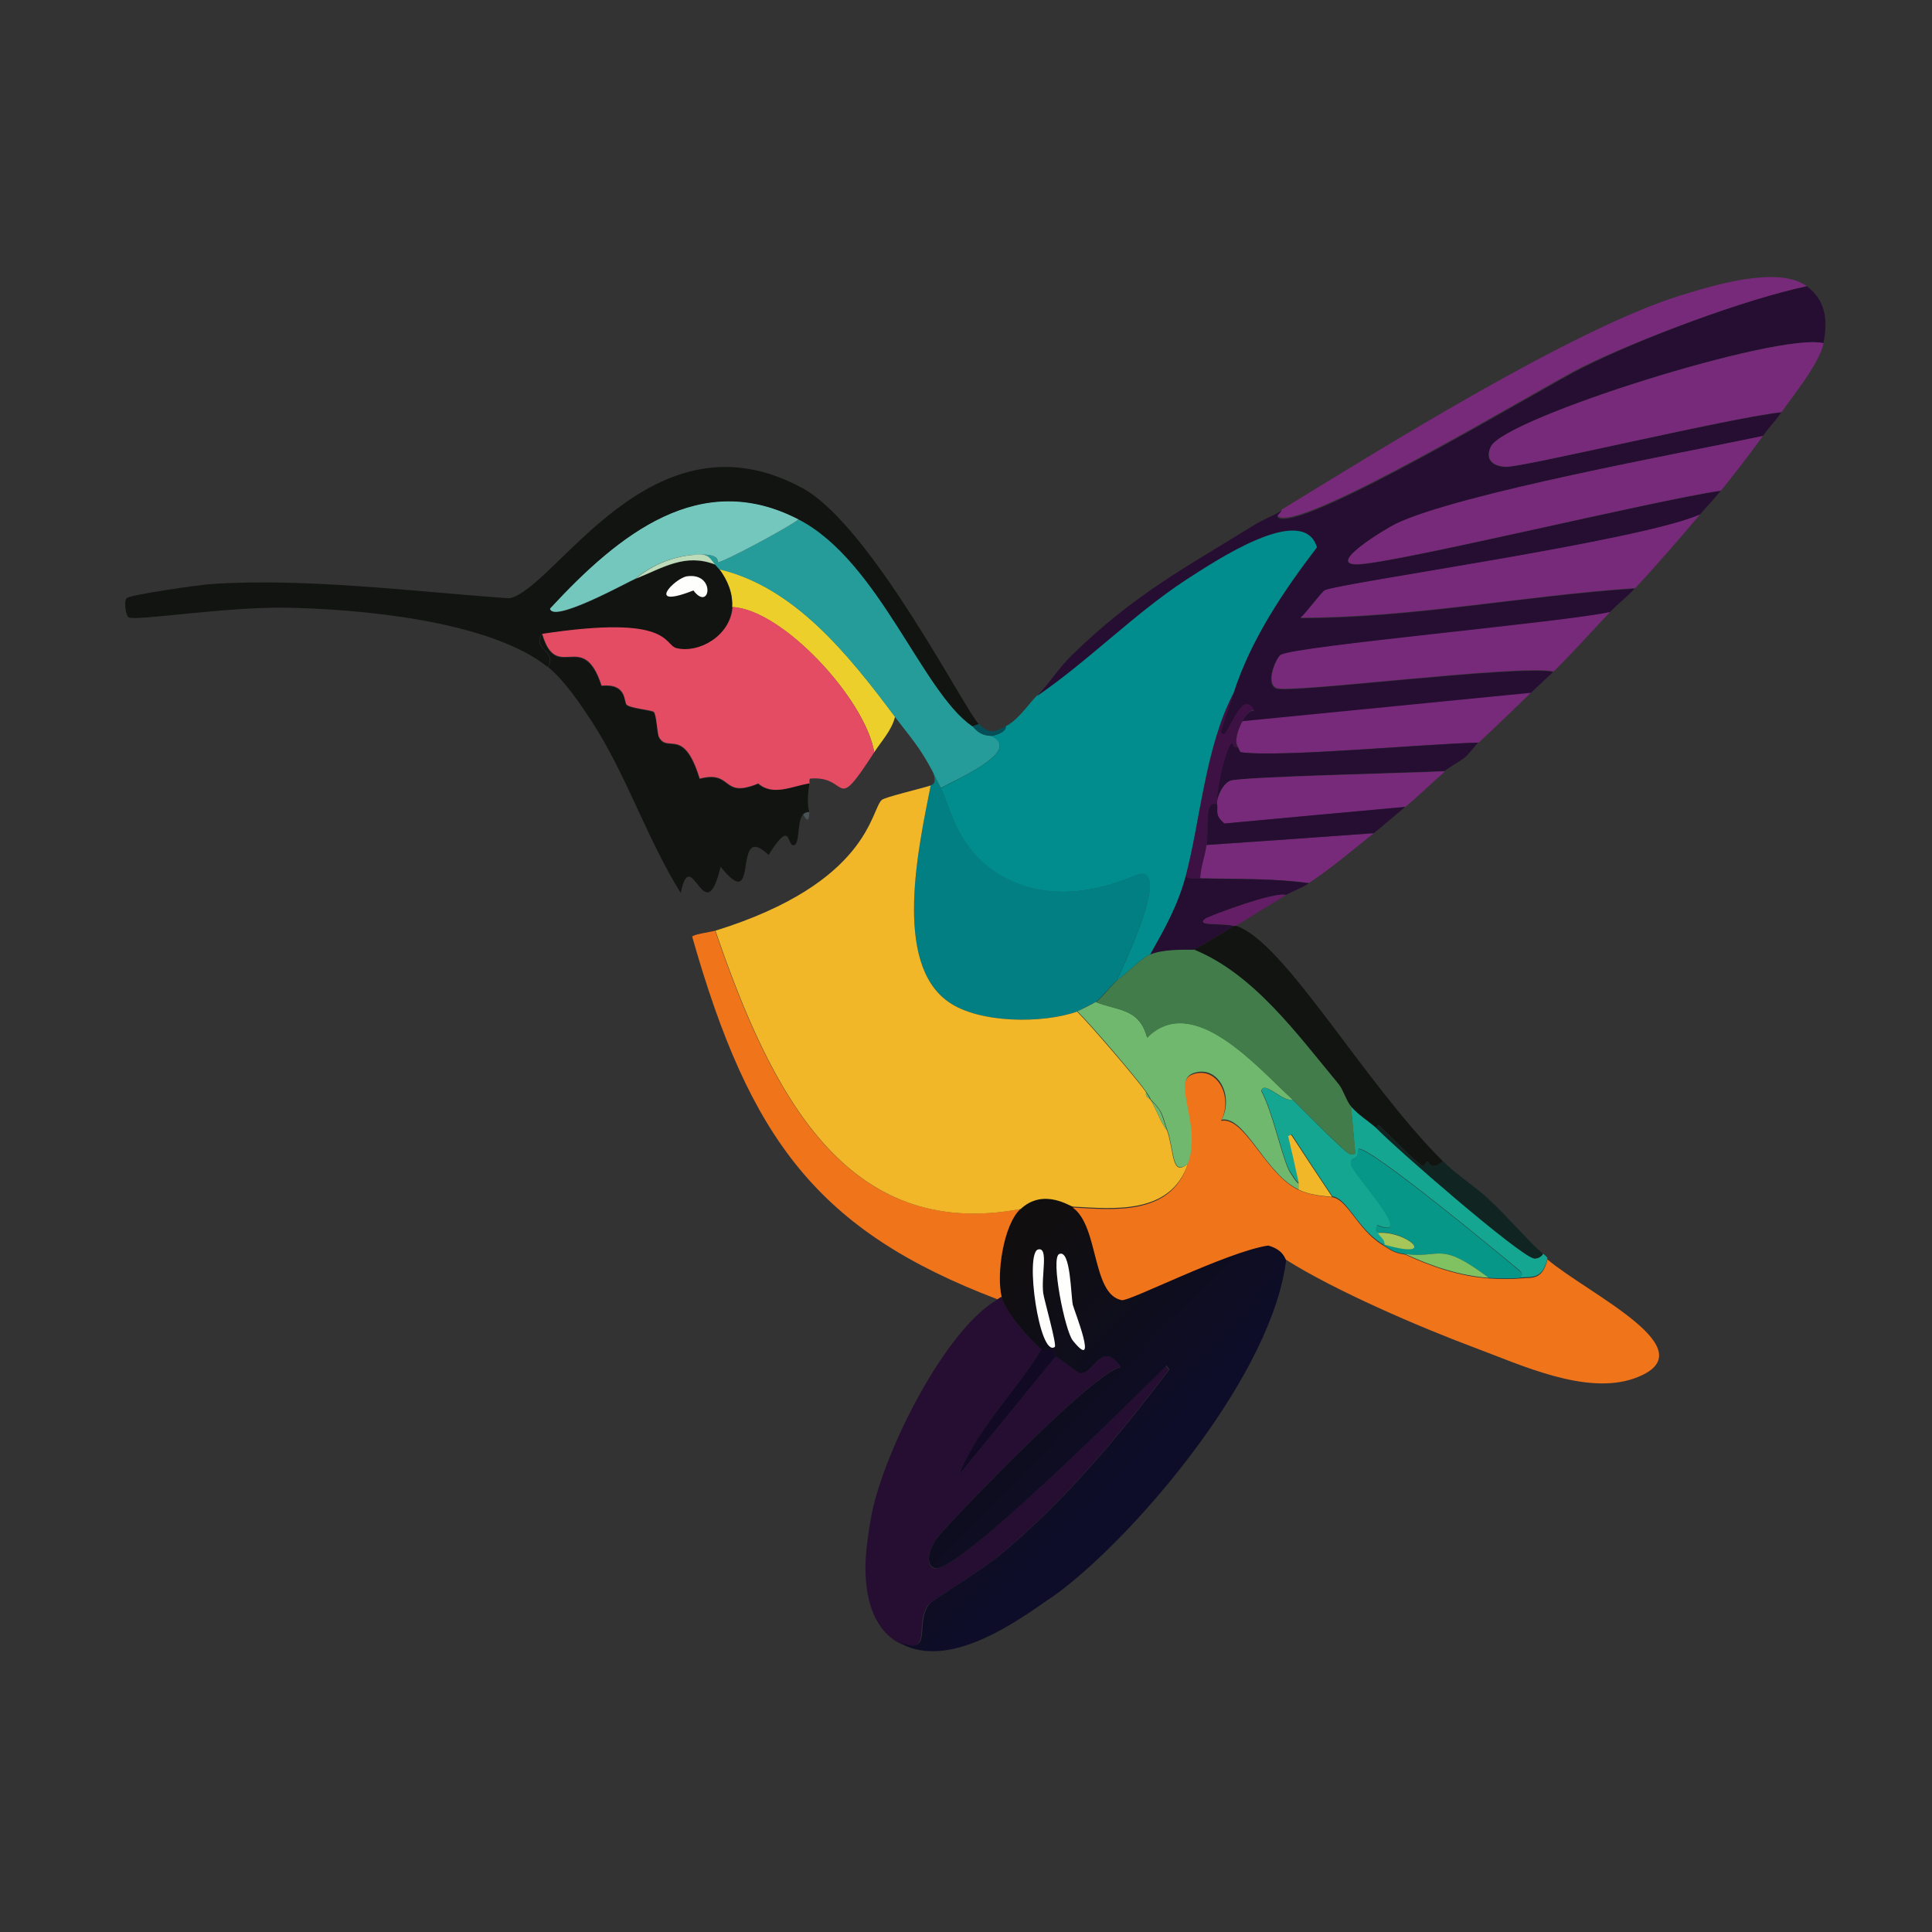 <?xml version="1.0" encoding="utf-8"?>
<!-- Generator: Adobe Illustrator 28.0.0, SVG Export Plug-In . SVG Version: 6.00 Build 0)  -->
<svg version="1.1" id="Layer_1" xmlns="http://www.w3.org/2000/svg" xmlns:xlink="http://www.w3.org/1999/xlink" x="0px" y="0px"
	 viewBox="0 0 64 64" style="enable-background:new 0 0 64 64;" xml:space="preserve"><rect x="0" y="0" width="64" height="64" fill="#333333" stroke="none"/>
<style type="text/css">
	.st0{display:none;}
	.st1{display:inline;fill:#BFC2BF;}
	.st2{display:inline;fill:#FEFEFD;}
	.st3{display:inline;fill:#74C7BC;}
	.st4{fill:#ECCF2A;}
	.st5{fill:#495254;}
	.st6{fill:#017F83;}
	.st7{fill:#269C9A;}
	.st8{fill:#018D8D;}
	.st9{fill:#045059;}
	.st10{fill:#260E32;}
	.st11{fill:#120A25;}
	.st12{fill:url(#SVGID_1_);}
	.st13{fill:#FEFEFD;}
	.st14{fill:#102421;}
	.st15{fill:#121411;}
	.st16{fill:#782A7A;}
	.st17{fill:#3E1144;}
	.st18{fill:#641E65;}
	.st19{fill:#74C7BC;}
	.st20{fill:#E44C64;}
	.st21{fill:#BEDBB9;}
	.st22{fill:#F0741A;}
	.st23{fill:#14A690;}
	.st24{fill:#6FB86D;}
	.st25{fill:#079788;}
	.st26{fill:#F2B728;}
	.st27{fill:#80C262;}
	.st28{fill:#417C4A;}
	.st29{fill:#A6C659;}
</style>
<g>
	<g id="Background_00000082344731834178943620000005757483238627224729_" class="st0">
		<path class="st1" d="M69-6.67c0,40.33,0,40.33,0,80.67c-35.47,0-35.47,0-70.94,0c0-40.33,0-40.33,0-80.67
			C33.53-6.67,33.53-6.67,69-6.67z"/>
		<path class="st2" d="M30.9,25.55c0.17,0.47-0.06,0.45-0.07,0.47c-0.3,0.09-1.53,0.39-1.63,0.47c-0.37,0.32-0.39,2.74-5.51,4.33
			c-0.12,0.04-0.73,0.12-0.76,0.2c1.92,6.71,4.15,9.75,10.11,12.01c-1.72,0.99-3.73,5-4.16,7.09c-7.48-2.6-11.93-9.58-11.36-18.55
			c0.14-2.21,0.96-5.84,2.08-7.68c1.15,1.77,1.82,3.88,2.94,5.67c0.35-1.7,0.79,1.36,1.32-0.87c1.35,1.69,0.34-1.59,1.59-0.39
			c0.76-1.21,0.6-0.29,0.83-0.32c0.22-0.02,0.11-0.79,0.31-1.02c0.15,0.28,0.19,0.22,0.21-0.08c0-0.05-0.11-0.21,0-0.95
			c0.01,0-0.02-0.15,0.03-0.16c1.32-0.09,0.75,1.26,2.11-0.87c0.23-0.36,0.58-0.72,0.69-1.18C30.15,24.41,30.47,24.75,30.9,25.55z"
			/>
		<path class="st3" d="M28.68,51.78c-0.02,1.02,0.19,2.07,1.04,2.6c1.5,0.94,3.58-0.4,4.92-1.34c5.91,0.4,11.81-0.45,17.7,0.63
			c0.52,0.1,3.22,0.56,3.01,1.22c-0.24,0.76-9.1,1.37-10.29,1.46c-7.35,0.02-22.98,0.59-29.58-0.79c-1.55-0.32-3.01-0.72-1.32-1.34
			C17.04,53.18,25.21,52.32,28.68,51.78z"/>
		<path class="st2" d="M41.56,17.36c-2.3,1.42-3.96,2.28-6.06,4.33c-0.41,0.4-0.75,0.93-1.14,1.34c-0.3,0.31-0.63,0.83-1.04,1.02
			c-0.39,0.19-0.51,0.28-0.9-0.08c-0.42-0.39-3.54-6.55-5.82-7.8c0.29-0.45,2.42-1.06,3.08-1.18C33.7,14.23,38.01,15.1,41.56,17.36z
			"/>
		<path class="st2" d="M48.56,25.08c-0.07,0.27-0.42,0.26-0.42,0.59c0,0.2,0.93,2.12,1.32,3.78c0.73,3.13,0.8,7.22-0.14,10.28
			c-0.48-0.44-1.07-0.81-1.52-1.26c-2.63-2.61-5.24-7.27-6.86-7.8c0.55-0.34,1.11-0.69,1.66-1.02c0.24-0.15,0.52-0.24,0.76-0.39
			c0.75-0.49,1.44-1.09,2.15-1.65c0.36-0.29,0.69-0.57,1.04-0.87c0.45-0.38,0.87-0.79,1.32-1.18C48.03,25.41,48.43,25.2,48.56,25.08
			z"/>
		<path class="st2" d="M48.84,44.62c-3.67,4.68-8.24,7.1-13.65,8.04c2.61-2.02,6.98-7.19,7.41-10.95
			C44.23,42.74,47.02,43.93,48.84,44.62z"/>
	</g>
	<g>
		<path class="st4" d="M29.65,23.74c-0.11,0.46-0.46,0.82-0.69,1.18c-0.3-1.77-3.05-4.74-4.71-4.81c0.04-0.47-0.16-0.91-0.42-1.26
			C26.3,19.44,28.08,21.64,29.65,23.74z"/>
		<path class="st5" d="M26.81,26.89c-0.01,0.3-0.06,0.36-0.21,0.08C26.64,26.92,26.74,26.88,26.81,26.89z"/>
		<g>
			<path class="st6" d="M31.17,26.1c0.31,0.59,0.56,2.38,2.53,3.15c2.01,0.79,3.88-0.3,4.09-0.32c0.94-0.05-0.58,3.05-0.8,3.55
				c-0.08,0.06-0.55,0.62-0.69,0.71c-0.04,0.02-0.59,0.3-0.62,0.32c-1.12,0.4-3.24,0.4-4.26-0.32c-1.86-1.3-0.98-5.18-0.59-7.17
				c0.01-0.03,0.24,0,0.07-0.47C30.99,25.74,31.08,25.92,31.17,26.1z"/>
			<path class="st7" d="M32.21,24.05c0.05,0.04,0.19,0.3,0.62,0.32c1.07,0.5-1.14,1.44-1.66,1.73c-0.1-0.18-0.18-0.36-0.28-0.55
				c-0.42-0.8-0.74-1.14-1.25-1.81c-1.57-2.1-3.34-4.3-5.82-4.88c-0.01-0.01-0.13-0.15-0.14-0.16c-0.15-0.14-0.19-0.4-0.69-0.32
				c0.92-0.07,0.74,0.23,0.8,0.24c0.15,0.02,2.37-1.17,2.67-1.42C29.12,18.58,30.55,22.92,32.21,24.05z"/>
			<path class="st8" d="M40.87,22.95c-0.95,1.79-1.12,4.3-1.59,6.07c-0.27,0.99-0.69,1.73-1.18,2.6c-0.3,0.12-0.79,0.64-1.11,0.87
				c0.22-0.5,1.73-3.6,0.8-3.55c-0.21,0.01-2.08,1.1-4.09,0.32c-1.97-0.77-2.22-2.56-2.53-3.15c0.52-0.3,2.73-1.24,1.66-1.73
				c0.09,0,0.52-0.12,0.48-0.32c0.4-0.19,0.74-0.71,1.04-1.02c1.71-1.17,3.22-2.73,4.95-3.86c0.92-0.6,3.88-2.59,4.33-1.06
				C42.54,19.55,41.46,21.14,40.87,22.95z"/>
		</g>
		<path class="st9" d="M32.42,23.98c0.39,0.36,0.51,0.27,0.9,0.08c0.04,0.19-0.4,0.32-0.48,0.32c-0.43-0.01-0.57-0.28-0.62-0.32
			C32.32,24.02,32.32,24.02,32.42,23.98z"/>
		<g>
			<path class="st10" d="M34.5,44.69c-0.86,1.43-2.1,2.57-2.74,4.18c1.61-1.97,1.61-1.97,3.22-3.94c0.2,0.12,0.75,0.55,0.8,0.55
				c0.46,0.04,0.72-1.13,1.35-0.2C36.19,45.45,31.24,50.63,31,51c-0.14,0.21-0.41,0.79-0.07,0.95c0.68,0.3,6.82-5.83,7.69-6.7
				c0.05,0.06,0.05,0.06,0.1,0.12c-1.71,2.26-3.52,4.43-5.65,6.18c-0.55,0.45-2.19,1.47-2.29,1.58c-0.55,0.65,0.19,1.77-1.07,1.26
				c-0.85-0.53-1.06-1.58-1.04-2.6c0.01-0.46,0.12-1.2,0.21-1.65c0.42-2.09,2.43-6.1,4.16-7.09c0.05-0.03,0.09-0.07,0.14-0.08
				C33.3,43.45,34.12,44.39,34.5,44.69z"/>
			<path class="st11" d="M34.98,44.93c-1.61,1.97-1.61,1.97-3.22,3.94c0.63-1.6,1.87-2.74,2.74-4.18c0.02,0.01,0.32-0.03,0.38,0
				C34.92,44.76,34.97,44.92,34.98,44.93z"/>
			<g>
				<linearGradient id="SVGID_1_" gradientUnits="userSpaceOnUse" x1="31.608" y1="43.559" x2="37.359" y2="49.17">
					<stop  offset="0" style="stop-color:#100E0E"/>
					<stop  offset="1" style="stop-color:#0D0D2A"/>
				</linearGradient>
				<path class="st12" d="M35.54,39.97c0.88,0.61,0.63,2.88,1.63,3.07c0.25,0.05,3.47-1.6,4.85-1.81c0.5,0.14,0.56,0.45,0.59,0.47
					c-0.43,3.76-4.8,8.93-7.41,10.95c-0.18,0.14-0.37,0.27-0.55,0.39c-1.33,0.94-3.41,2.28-4.92,1.34c1.26,0.51,0.53-0.61,1.07-1.26
					c0.09-0.11,1.73-1.12,2.29-1.58c2.13-1.75,3.94-3.92,5.65-6.18c-0.05-0.06-0.05-0.06-0.1-0.12c-0.87,0.86-7.01,7-7.69,6.7
					C30.59,51.79,30.86,51.21,31,51c0.24-0.36,5.19-5.55,6.13-5.71c-0.63-0.94-0.89,0.23-1.35,0.2c-0.05,0-0.59-0.43-0.8-0.55
					c-0.01-0.01-0.07-0.17-0.1-0.24c-0.06-0.03-0.37,0.01-0.38,0c-0.38-0.31-1.2-1.24-1.32-1.73c-0.18-0.77,0.07-2.4,0.62-2.91
					C34.57,39.34,35.45,39.96,35.54,39.97z"/>
				<path class="st13" d="M35.09,41.54c0.38-0.16,0.38,1.37,0.45,1.69c0.04,0.17,0.88,2.27,0,1.18
					C35.28,44.1,34.79,41.66,35.09,41.54z"/>
				<path class="st13" d="M34.39,41.39c0.36-0.09,0.09,0.88,0.17,1.46c0.03,0.21,0.46,1.72,0.38,1.77
					C34.43,44.98,33.94,41.5,34.39,41.39z"/>
			</g>
		</g>
		<g>
			<path class="st14" d="M47.8,38.47c0.46,0.45,1.05,0.82,1.52,1.26c0.57,0.52,1.36,1.44,1.8,1.81c-0.05,0.11-0.21,0.18-0.31,0.16
				c-0.5-0.12-4.51-3.59-5.23-4.33c0,0,0.02-0.15,0.1-0.08c0.27,0.23,1.25,1.27,1.45,1.34c0.02,0.01,0.12-0.16,0.14-0.16
				C47.34,38.48,47.38,38.81,47.8,38.47z"/>
			<path class="st15" d="M47.8,38.47c-0.42,0.34-0.46,0.01-0.52,0c-0.02,0-0.12,0.16-0.14,0.16c-0.2-0.07-1.18-1.11-1.45-1.34
				c-0.08-0.07-0.1,0.08-0.1,0.08c-0.27-0.24-0.59-0.42-0.83-0.71c-0.16-0.19-0.25-0.55-0.42-0.75c-1.4-1.69-2.81-3.64-4.78-4.45
				c0.66-0.39,0.66-0.39,1.32-0.79c0.02,0.01,0.05-0.01,0.07,0C42.56,31.2,45.17,35.86,47.8,38.47z"/>
		</g>
		<g>
			<path class="st10" d="M59.85,9.48c0.61,0.45,0.72,1.11,0.55,1.89c-1.48-0.38-10.56,2.48-11.02,3.43
				c-0.23,0.49,0.16,0.67,0.52,0.67c0.64-0.01,7.38-1.62,9.11-1.81c-0.21,0.3-0.42,0.51-0.62,0.79c-2.74,0.57-10.07,1.9-12.16,2.91
				c-0.34,0.16-2.35,1.38-1.25,1.34c1.31-0.05,9.76-2.11,12.02-2.44c-0.23,0.28-0.46,0.52-0.69,0.79
				c-1.93,0.87-11.85,2.26-12.44,2.52c-0.09,0.04-0.61,0.74-0.8,0.91c3.71,0,7.38-0.74,11.08-0.98c-0.27,0.29-0.57,0.51-0.83,0.79
				c-1.39,0.32-10.43,1.12-10.91,1.42c-0.14,0.08-0.52,0.94-0.14,1.1c0.43,0.18,7.98-0.79,9.18-0.55c-0.25,0.24-0.51,0.47-0.76,0.71
				c-4.78,0.47-4.78,0.47-9.56,0.95c0.08-0.15,0.29-0.45,0.42-0.35c-0.48-0.87-0.91,1.17-1.11,0.71c-0.03-0.06,0.36-1.12,0.42-1.3
				c0.58-1.81,1.67-3.4,2.77-4.84c-0.45-1.53-3.41,0.47-4.33,1.06c-1.73,1.13-3.24,2.69-4.95,3.86c0.4-0.41,0.73-0.94,1.14-1.34
				c2.1-2.05,3.77-2.91,6.06-4.33c0.29-0.18,0.62-0.3,0.9-0.47c-0.01,0.09-0.15,0.19-0.14,0.2c0.54,0.72,8.95-4.37,10.08-4.92
				C54.34,11.21,57.78,9.92,59.85,9.48z"/>
			<path class="st16" d="M60.41,11.37c-0.14,0.67-1.01,1.73-1.39,2.28c-1.73,0.19-8.48,1.81-9.11,1.81c-0.36,0-0.75-0.18-0.52-0.67
				C49.85,13.85,58.93,10.99,60.41,11.37z"/>
			<path class="st16" d="M58.4,14.44c-0.46,0.63-0.9,1.21-1.39,1.81c-2.26,0.33-10.71,2.39-12.02,2.44
				c-1.11,0.04,0.91-1.17,1.25-1.34C48.33,16.35,55.66,15.02,58.4,14.44z"/>
			<path class="st16" d="M56.32,17.04c-0.72,0.84-1.4,1.64-2.15,2.44c-3.7,0.25-7.38,0.98-11.08,0.98c0.19-0.17,0.7-0.86,0.8-0.91
				C44.47,19.3,54.39,17.91,56.32,17.04z"/>
			<path class="st16" d="M59.85,9.48c-2.07,0.44-5.51,1.73-7.45,2.68c-1.13,0.55-9.54,5.64-10.08,4.92
				c-0.01-0.01,0.13-0.11,0.14-0.2c3.45-2.11,9.63-5.97,13.2-7.09C56.76,9.45,58.91,8.79,59.85,9.48z"/>
			<path class="st16" d="M53.34,20.27c-0.63,0.66-1.22,1.33-1.87,1.97c-1.2-0.24-8.75,0.74-9.18,0.55c-0.38-0.16,0-1.02,0.14-1.1
				C42.92,21.4,51.95,20.6,53.34,20.27z"/>
			<path class="st16" d="M50.71,22.95c-0.58,0.56-1.14,1.11-1.73,1.65c-1.86,0.04-6.57,0.49-7.86,0.32c-0.05-0.01-0.1-0.16-0.1-0.16
				c-0.15-0.23,0.01-0.64,0.14-0.87C45.93,23.42,45.93,23.42,50.71,22.95z"/>
			<path class="st10" d="M41.01,24.76c0.01,0,0.05,0.15,0.1,0.16c1.29,0.18,6.01-0.27,7.86-0.32c-0.1,0.09-0.32,0.39-0.42,0.47
				c-0.13,0.12-0.54,0.34-0.69,0.47c-1.17,0.06-6.65,0.18-7.1,0.32c-0.22,0.07-0.42,0.45-0.45,0.71c-0.03-0.4,0.31-1.96,0.52-1.97
				C40.89,24.78,40.88,24.73,41.01,24.76z"/>
			<path class="st17" d="M41.15,23.9c-0.12,0.23-0.29,0.64-0.14,0.87c-0.13-0.03-0.12,0.02-0.17-0.16
				c-0.21,0.01-0.55,1.57-0.52,1.97c0,0.03,0,0.05,0,0.08c-0.44-0.17-0.27,0.66-0.35,1.34c-0.04,0.36-0.19,0.73-0.21,1.1
				c-0.17,0-0.33,0.04-0.48-0.08c0.48-1.77,0.65-4.27,1.59-6.07c-0.06,0.18-0.44,1.24-0.42,1.3c0.19,0.46,0.63-1.58,1.11-0.71
				C41.44,23.45,41.23,23.74,41.15,23.9z"/>
			<path class="st16" d="M47.87,25.55c-0.44,0.39-0.86,0.8-1.32,1.18c-3,0.28-3,0.28-5.99,0.55c-0.33-0.28-0.21-0.41-0.24-0.63
				c0-0.03,0-0.05,0-0.08c0.03-0.26,0.23-0.64,0.45-0.71C41.22,25.73,46.7,25.61,47.87,25.55z"/>
			<path class="st16" d="M45.51,27.6c-0.71,0.56-1.4,1.16-2.15,1.65c-1.2-0.16-2.4-0.13-3.6-0.16c0.02-0.37,0.16-0.74,0.21-1.1
				C42.74,27.8,42.74,27.8,45.51,27.6z"/>
			<path class="st10" d="M39.76,29.1c1.2,0.03,2.41-0.01,3.6,0.16c-0.24,0.16-0.52,0.25-0.76,0.39c-0.35-0.13-2.52,0.68-2.67,0.79
				c-0.36,0.26,0.59,0.13,0.94,0.24c-0.66,0.39-0.66,0.39-1.32,0.79c-0.44,0-1.05-0.01-1.45,0.16c0.49-0.87,0.91-1.61,1.18-2.6
				C39.43,29.14,39.6,29.09,39.76,29.1z"/>
			<path class="st10" d="M40.32,26.65c0.03,0.22-0.09,0.35,0.24,0.63c3-0.28,3-0.28,5.99-0.55c-0.35,0.29-0.68,0.58-1.04,0.87
				c-2.77,0.2-2.77,0.2-5.54,0.39C40.05,27.32,39.88,26.49,40.32,26.65z"/>
			<path class="st18" d="M42.6,29.65c-0.56,0.34-1.11,0.68-1.66,1.02c-0.02-0.01-0.05,0.01-0.07,0c-0.34-0.11-1.3,0.02-0.94-0.24
				C40.09,30.33,42.25,29.52,42.6,29.65z"/>
		</g>
		<path class="st19" d="M26.46,17.2c-0.3,0.25-2.52,1.44-2.67,1.42c-0.05-0.01,0.12-0.31-0.8-0.24c-0.68,0.05-1.38,0.32-1.94,0.79
			c-0.24,0.1-2.78,1.51-2.84,0.98C20.52,17.66,23.21,15.51,26.46,17.2z"/>
		<g>
			<path class="st15" d="M26.81,25.95c-0.11,0.74,0,0.9,0,0.95c-0.07-0.01-0.17,0.03-0.21,0.08c-0.21,0.24-0.09,1-0.31,1.02
				c-0.23,0.02-0.07-0.9-0.83,0.32c-1.25-1.19-0.25,2.08-1.59,0.39c-0.52,2.23-0.97-0.83-1.32,0.87c-1.12-1.79-1.79-3.9-2.94-5.67
				c-0.4-0.61-0.91-1.37-1.45-1.81c0.31-0.57-0.52-0.55-0.21-1.1c0.48,1.68,1.36-0.19,1.97,1.73c0.86-0.08,0.73,0.54,0.83,0.63
				c0.11,0.11,0.84,0.18,0.9,0.24c0.1,0.09,0.11,0.71,0.17,0.83c0.29,0.55,0.82-0.36,1.35,1.38c1.12-0.29,0.7,0.67,1.94,0.16
				C25.6,26.39,26.25,26.03,26.81,25.95z"/>
			<path class="st20" d="M28.96,24.92c-1.37,2.12-0.79,0.77-2.11,0.87c-0.06,0-0.03,0.16-0.03,0.16c-0.56,0.08-1.2,0.44-1.7,0
				c-1.24,0.52-0.82-0.45-1.94-0.16c-0.53-1.74-1.06-0.83-1.35-1.38c-0.06-0.11-0.08-0.74-0.17-0.83c-0.06-0.06-0.79-0.12-0.9-0.24
				c-0.1-0.1,0.02-0.71-0.83-0.63c-0.62-1.92-1.49-0.05-1.97-1.73c4.3-0.65,4.03,0.37,4.47,0.47c0.73,0.18,1.77-0.4,1.84-1.34
				C25.91,20.18,28.66,23.15,28.96,24.92z"/>
			<g>
				<path class="st15" d="M26.6,16.18c2.27,1.25,5.4,7.41,5.82,7.8c-0.1,0.04-0.1,0.04-0.21,0.08c-1.66-1.13-3.09-5.47-5.75-6.85
					c-3.25-1.69-5.94,0.46-8.24,2.95c0.07,0.53,2.61-0.89,2.84-0.98c0.92-0.37,1.64-0.86,2.63-0.47c0.01,0.01,0.13,0.15,0.14,0.16
					c0.26,0.35,0.45,0.79,0.42,1.26c-0.07,0.94-1.1,1.52-1.84,1.34c-0.43-0.11-0.16-1.13-4.47-0.47c-0.31,0.55,0.51,0.53,0.21,1.1
					c-1.94-1.56-6.33-1.93-8.69-1.97c-2-0.03-4.96,0.45-5.2,0.32c-0.08-0.04-0.17-0.49-0.07-0.63c0.09-0.12,2.46-0.45,2.77-0.47
					c3.12-0.22,6.77,0.25,9.91,0.47C18.41,19.52,21.59,13.43,26.6,16.18z"/>
				<path class="st13" d="M22.76,19.09c0.97-0.13,0.76,1.2,0.21,0.47C21.34,20.2,22.35,19.15,22.76,19.09z"/>
				<path class="st21" d="M23,18.38c0.5-0.08,0.54,0.17,0.69,0.32c-0.99-0.38-1.71,0.1-2.63,0.47C21.62,18.7,22.32,18.43,23,18.38z"
					/>
			</g>
		</g>
		<g>
			<path class="st22" d="M43.02,39.42c0.35,0.16,0.74,0.2,1.11,0.24c0.51,0.07,0.83,1.06,1.66,1.58c0.31,0.19,0.39,0.27,0.76,0.32
				c0.89,0.41,1.81,0.72,2.77,0.79c0.28,0.02,0.78,0.03,1.04,0c0.36-0.04,0.73,0.09,0.9-0.63c1.37,1.16,5.42,3.03,2.88,3.94
				c-1.61,0.57-3.77-0.45-5.3-1.02c-1.82-0.68-4.61-1.88-6.24-2.91c-0.03-0.02-0.08-0.33-0.59-0.47c-1.38,0.21-4.6,1.86-4.85,1.81
				c-1-0.19-0.75-2.46-1.63-3.07c1.31,0.07,3.24,0.3,3.81-1.42c0.45-1.35-0.56-2.73,0.17-2.99c0.81-0.29,1.35,0.74,0.94,1.54
				C41.24,36.97,41.9,38.89,43.02,39.42z"/>
			<path class="st23" d="M42.81,36.42c0.25,0.23,1.78,1.81,1.91,1.81c0.07,0,0.14,0.02,0.17-0.04c-0.07-0.77-0.07-0.77-0.14-1.54
				c0.25,0.29,0.56,0.47,0.83,0.71c0.72,0.74,4.73,4.22,5.23,4.33c0.1,0.02,0.26-0.05,0.31-0.16c0.18,0.15,0.13,0.15,0.14,0.16
				c-0.17,0.72-0.54,0.59-0.9,0.63c0.06-0.13,0.09-0.13-0.03-0.24c-0.58-0.49-5.05-4.19-5.33-4.02c-0.01,0.48-0.28,0.2-0.24,0.51
				c0.04,0.3,2.2,2.57,0.87,2.01c-0.11,0.23,0.03,0.23,0.03,0.24c0.06,0.15,0.23,0.2,0.21,0.39c-0.03,0-0.03,0-0.07,0
				c-0.84-0.51-1.16-1.51-1.66-1.58c-0.68-1.02-0.68-1.02-1.35-2.05c-0.05,0.02-0.05,0.02-0.1,0.04c0.17,0.77,0.17,0.77,0.35,1.54
				c0.01,0.17-0.33-0.4-0.35-0.43c-0.28-0.65-0.52-1.87-0.9-2.6C41.85,35.77,42.51,36.54,42.81,36.42z"/>
			<path class="st22" d="M23.69,30.83c1.83,5.35,4.31,10.3,10.11,9.22c-0.56,0.52-0.8,2.15-0.62,2.91
				c-0.05,0.01-0.09,0.05-0.14,0.08c-5.96-2.27-8.2-5.3-10.11-12.01C22.96,30.95,23.57,30.87,23.69,30.83z"/>
			<path class="st24" d="M36.3,33.19c0.7,0.29,1.44,0.19,1.7,1.18c1.52-1.53,3.66,0.99,4.82,2.05c-0.3,0.12-0.96-0.66-1.04-0.28
				c0.38,0.73,0.62,1.95,0.9,2.6c0.01,0.03,0.35,0.6,0.35,0.43c0,0.12,0,0.12,0,0.24c-1.12-0.52-1.78-2.45-2.56-2.32
				c0.41-0.79-0.12-1.83-0.94-1.54c-0.74,0.27,0.28,1.64-0.17,2.99c-0.55,0.46-0.45-0.41-0.69-1.1c-0.18-0.52-0.13-0.6-0.55-1.02
				c-0.01-0.01,0-0.04-0.14-0.24c-0.31-0.45-1.82-2.22-2.29-2.68C35.71,33.5,36.26,33.22,36.3,33.19z"/>
			<path class="st25" d="M50.36,42.33c-0.26,0.03-0.76,0.02-1.04,0c-1.68-1.25-1.57-0.63-2.77-0.79c-0.37-0.05-0.45-0.13-0.76-0.32
				c0.03,0,0.03,0,0.07,0c1.82,0.54,0.76-0.46-0.21-0.39c0-0.01-0.15-0.01-0.03-0.24c1.33,0.56-0.83-1.71-0.87-2.01
				c-0.04-0.32,0.23-0.03,0.24-0.51c0.28-0.17,4.76,3.53,5.33,4.02C50.46,42.2,50.43,42.2,50.36,42.33z"/>
			<path class="st26" d="M44.13,39.65c-0.37-0.04-0.76-0.07-1.11-0.24c0-0.12,0-0.12,0-0.24c-0.17-0.77-0.17-0.77-0.35-1.54
				c0.05-0.02,0.05-0.02,0.1-0.04C43.45,38.63,43.45,38.63,44.13,39.65z"/>
			<path class="st27" d="M49.32,42.33c-0.96-0.07-1.88-0.38-2.77-0.79C47.75,41.7,47.65,41.08,49.32,42.33z"/>
			<path class="st28" d="M39.56,31.46c1.97,0.81,3.38,2.76,4.78,4.45c0.16,0.2,0.25,0.55,0.42,0.75c0.07,0.77,0.07,0.77,0.14,1.54
				c-0.03,0.06-0.1,0.04-0.17,0.04c-0.12,0-1.65-1.58-1.91-1.81c-1.16-1.06-3.3-3.58-4.82-2.05c-0.25-1-1-0.89-1.7-1.18
				c0.14-0.08,0.61-0.65,0.69-0.71c0.32-0.23,0.8-0.74,1.11-0.87C38.51,31.45,39.12,31.46,39.56,31.46z"/>
			<path class="st29" d="M45.86,41.23c0.02-0.19-0.15-0.24-0.21-0.39C46.62,40.77,47.68,41.76,45.86,41.23z"/>
			<g>
				<path class="st26" d="M30.83,26.02c-0.39,1.99-1.27,5.87,0.59,7.17c1.02,0.72,3.14,0.72,4.26,0.32
					c0.46,0.46,1.98,2.23,2.29,2.68c-0.04,0.16,0.07,0.16,0.14,0.24c0.2,0.31,0.32,0.73,0.55,1.02c0.24,0.69,0.14,1.56,0.69,1.1
					c-0.57,1.71-2.5,1.49-3.81,1.42c-0.09,0-0.97-0.63-1.73,0.08c-5.8,1.09-8.28-3.87-10.11-9.22c5.11-1.59,5.14-4.01,5.51-4.33
					C29.29,26.41,30.53,26.12,30.83,26.02z"/>
				<path class="st24" d="M38.66,37.45c-0.23-0.29-0.35-0.71-0.55-1.02C38.53,36.84,38.47,36.93,38.66,37.45z"/>
				<path class="st24" d="M38.1,36.42c-0.07-0.07-0.18-0.08-0.14-0.24C38.1,36.39,38.09,36.41,38.1,36.42z"/>
			</g>
		</g>
	</g>
</g>
</svg>
